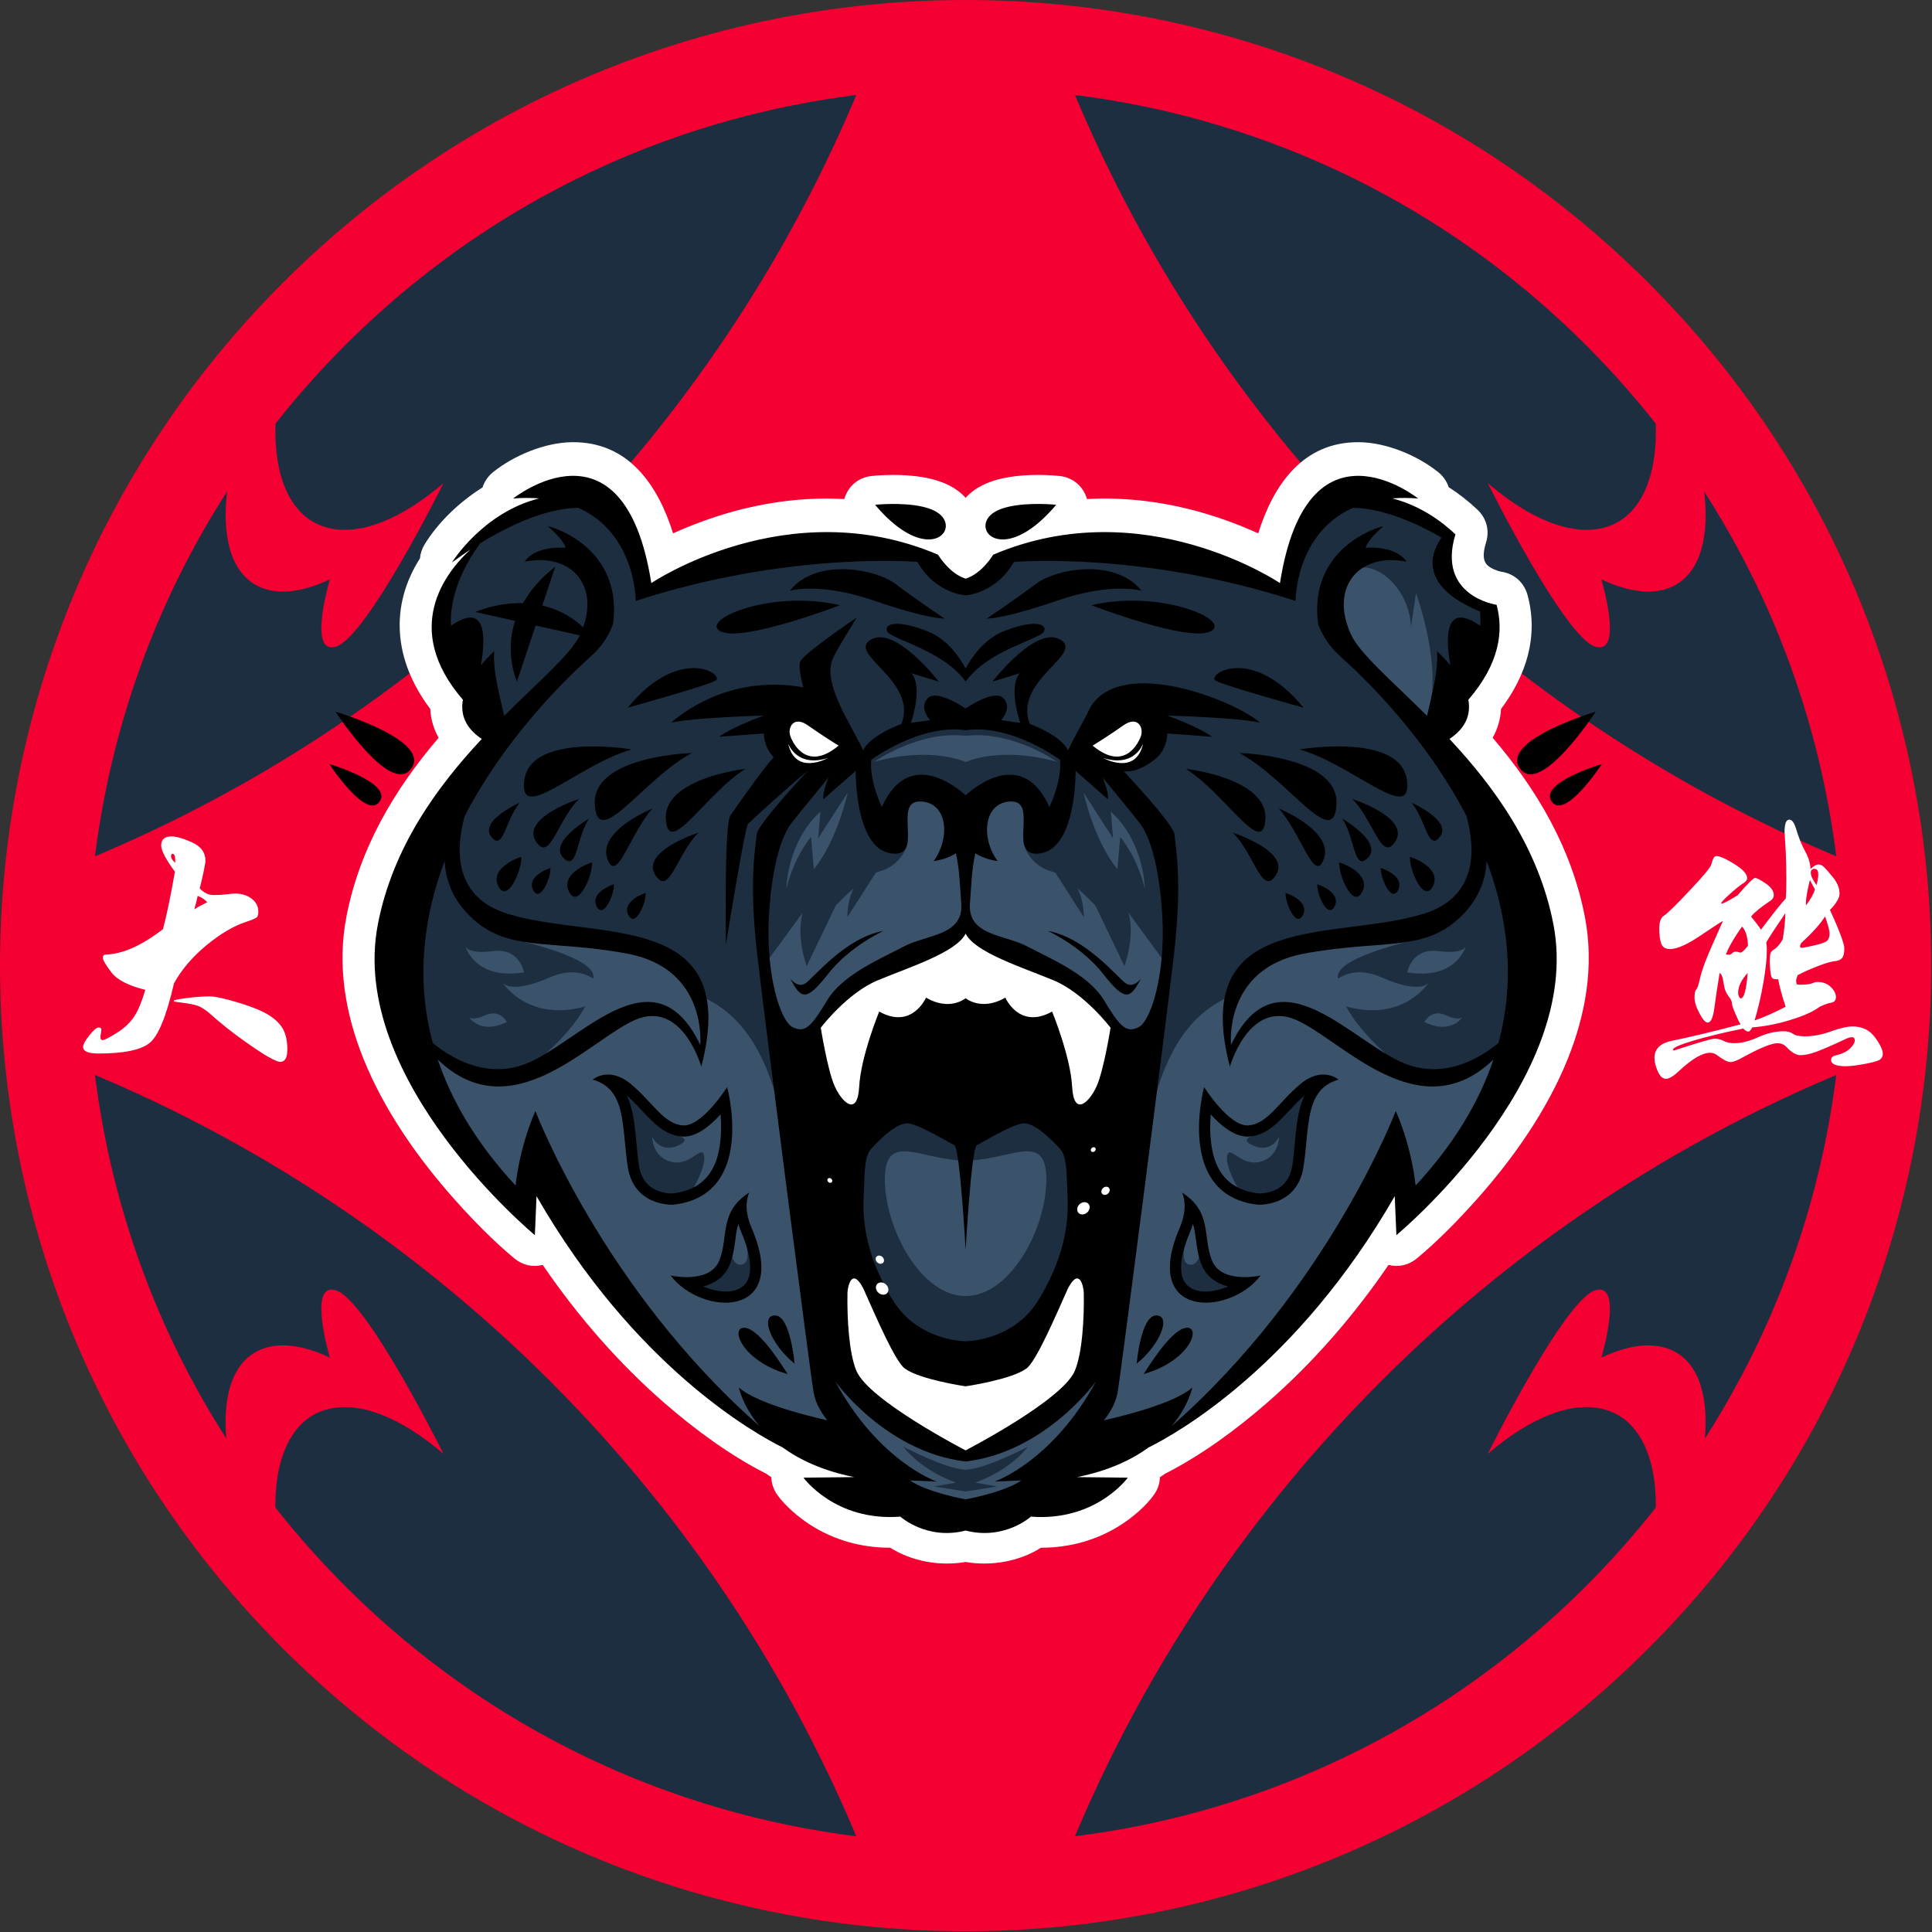 <?xml version="1.0" encoding="UTF-8"?> <svg xmlns="http://www.w3.org/2000/svg" width="679" height="679" viewBox="0 0 679 679" fill="none"><rect x="0" y="0" width="679" height="679" fill="#333333" stroke="none"/><g clip-path="url(#clip0_817_255)"><path d="M568.374 568.378C694.852 441.9 694.852 236.839 568.374 110.361C441.896 -16.117 236.835 -16.117 110.357 110.361C-16.121 236.839 -16.121 441.9 110.357 568.378C236.835 694.855 441.896 694.855 568.374 568.378Z" fill="#1D2E40"></path><path d="M661.68 307.46C528.28 256.94 421.8 150.47 371.28 17.07C360.78 16.04 350.14 15.5 339.37 15.5C328.6 15.5 317.96 16.04 307.46 17.07C256.94 150.47 150.46 256.94 17.06 307.46C16.04 317.96 15.5 328.6 15.5 339.37C15.5 350.14 16.04 360.79 17.06 371.29C150.46 421.81 256.94 528.28 307.46 661.68C317.96 662.71 328.6 663.24 339.37 663.24C350.14 663.24 360.78 662.71 371.28 661.68C421.8 528.28 528.28 421.81 661.68 371.29C662.7 360.79 663.24 350.14 663.24 339.37C663.24 328.6 662.7 317.96 661.68 307.46ZM339.37 474.55C264.71 474.55 204.2 414.03 204.2 339.37C204.2 264.72 264.71 204.2 339.37 204.2C414.03 204.2 474.54 264.72 474.54 339.37C474.54 414.03 414.03 474.55 339.37 474.55Z" fill="#F40032"></path><path d="M568.374 568.378C694.852 441.9 694.852 236.839 568.374 110.361C441.896 -16.117 236.835 -16.117 110.357 110.361C-16.121 236.839 -16.121 441.9 110.357 568.378C236.835 694.855 441.896 694.855 568.374 568.378Z" stroke="#F40032" stroke-width="31" stroke-miterlimit="10"></path><path fill-rule="evenodd" clip-rule="evenodd" d="M339.371 174.96C342.721 171.23 347.401 169.21 352.261 168.13C358.441 166.76 366.041 166.64 372.331 167.28C376.601 167.71 380.031 170.29 381.641 174.26C381.791 174.63 381.921 175.01 382.031 175.39C395.411 174.66 408.911 176.3 422.221 180.09C428.461 181.87 435.521 184.4 442.201 187.45C447.471 170.57 457.851 155.14 477.771 155.41C487.211 155.54 498.011 159.99 505.411 165.89C507.211 167.32 508.471 169.18 509.131 171.21C512.731 173.51 516.111 176.17 519.241 179.12C522.431 182.13 523.561 186.4 522.291 190.59C521.541 193.07 520.621 196.8 522.901 198.78C524.061 199.79 526.111 200.66 527.641 200.93C532.151 201.6 535.651 204.71 536.851 209.12C540.831 223.79 536.291 237.56 527.531 249.17C527.351 252.82 526.331 256.22 524.591 259.28C540.221 277.6 552.341 298.07 557.011 322.27C558.661 330.81 558.761 339.58 557.551 348.19C556.401 356.39 554.101 364.39 551.021 372.07C543.671 390.34 531.711 407.32 518.621 421.95C512.381 428.92 505.171 436.31 497.931 442.29C495.061 444.66 491.471 445.45 488.001 444.55C475.741 462.5 461.371 479.07 444.971 493.3C434.481 502.41 422.061 511.56 409.541 517.89C408.921 518.33 408.301 518.75 407.661 519.16C407.601 521.34 406.891 523.49 405.521 525.39C402.691 529.36 398.041 533.27 394.001 535.87C385.491 541.35 375.831 543.96 365.841 543.95C358.171 548.83 348.261 550.49 339.361 548.95C330.471 550.49 320.561 548.83 312.881 543.95C302.891 543.96 293.231 541.35 284.721 535.87C280.681 533.27 276.031 529.35 273.201 525.39C271.841 523.48 271.121 521.34 271.071 519.16C270.441 518.75 269.811 518.32 269.191 517.89C256.681 511.57 244.251 502.41 233.761 493.3C217.361 479.06 203.001 462.5 190.731 444.55C187.261 445.46 183.671 444.67 180.801 442.29C173.561 436.31 166.351 428.92 160.121 421.95C147.031 407.32 135.071 390.34 127.721 372.07C121.341 356.22 118.461 339.21 121.731 322.28C126.391 298.08 138.521 277.61 154.151 259.29C152.421 256.22 151.401 252.83 151.221 249.17C138.171 231.84 137.041 212.8 147.591 196.25C147.741 194.55 148.291 192.86 149.241 191.31C153.991 183.57 161.331 176.51 169.591 171.3C170.251 169.23 171.521 167.35 173.341 165.89C180.741 159.99 191.541 155.53 200.991 155.41C220.911 155.14 231.281 170.57 236.551 187.45C243.231 184.4 250.291 181.87 256.531 180.09C269.831 176.31 283.341 174.66 296.711 175.39C296.821 175.01 296.951 174.64 297.101 174.26C298.711 170.28 302.151 167.71 306.401 167.28C312.701 166.64 320.301 166.76 326.481 168.13C331.341 169.21 336.021 171.23 339.371 174.96Z" fill="white"></path><path fill-rule="evenodd" clip-rule="evenodd" d="M339.371 485.951C344.651 485.151 355.931 482.961 360.001 479.951C363.471 477.381 372.051 457.091 374.231 452.241C374.241 452.211 374.251 452.191 374.271 452.171C378.021 445.071 381.911 448.111 382.161 454.251C382.311 462.151 381.921 475.041 378.941 482.221C375.091 491.511 349.231 506.061 339.961 510.841C339.591 511.031 339.191 511.031 338.811 510.841C329.541 506.071 303.681 491.511 299.831 482.221C296.851 475.041 296.431 462.181 296.611 454.291C296.741 448.281 300.691 444.961 304.501 452.161C304.511 452.181 304.521 452.211 304.541 452.231C306.711 457.081 315.291 477.371 318.771 479.951C322.801 482.961 334.081 485.151 339.371 485.951ZM309.641 357.261C306.751 364.481 303.611 374.601 303.201 382.011C302.561 393.701 295.621 389.891 292.201 382.261C289.831 376.971 288.141 367.261 287.211 361.401C287.151 361.051 287.241 360.731 287.451 360.451C292.331 354.021 300.421 346.551 307.921 343.421C314.821 340.531 335.151 333.871 338.251 327.581C338.471 327.141 338.881 326.881 339.371 326.881C339.861 326.881 340.281 327.141 340.491 327.581C343.591 333.861 363.921 340.531 370.821 343.421C378.321 346.561 386.401 354.031 391.291 360.451C391.511 360.731 391.591 361.051 391.531 361.401C390.601 367.261 388.921 376.971 386.541 382.261C383.121 389.891 376.171 393.701 375.541 382.011C375.131 374.611 371.991 364.481 369.101 357.261C364.901 359.241 360.391 359.521 356.451 356.521C355.111 355.501 353.711 353.931 352.771 352.341C349.711 353.871 346.321 354.581 342.911 353.801C341.801 353.541 340.441 353.041 339.361 352.371C338.281 353.041 336.911 353.551 335.811 353.801C332.401 354.581 329.011 353.871 325.951 352.341C325.011 353.931 323.621 355.511 322.271 356.521C318.341 359.521 313.841 359.241 309.641 357.261Z" fill="white"></path><path fill-rule="evenodd" clip-rule="evenodd" d="M490.6 195.65C487.54 193.89 483.49 193.57 480.06 193.75C479.7 193.77 479.39 193.65 479.13 193.41C478.87 193.17 478.74 192.86 478.74 192.5C478.74 191.31 479.86 189.66 481.2 188.1C478.43 189.43 475.79 191.14 473.49 193.17C465.84 199.91 463.18 208.97 464.48 218.96C465.5 222.55 468.7 226.79 471.34 229.25C477.43 234.92 483.04 240.3 488.63 246.54C499.39 258.55 509.07 271.91 516.51 286.23C516.55 286.31 516.58 286.39 516.61 286.48C520.83 302.01 518.32 316.75 500.91 322.26C492.98 324.77 484.29 325.81 476.05 326.86C464.2 328.37 446.78 330.07 437.88 338.83C429.56 347.02 430.14 359.7 432.47 370.5C434.12 366.66 436.55 362.76 439.25 360.19C444.07 355.59 449.84 354.61 456.02 357.3C460.14 359.09 464.29 362.02 468 364.56C472.59 367.72 477.16 370.92 482 373.69C496.81 382.16 510.66 384.31 523.99 371.47C524.41 371.07 525.03 371 525.53 371.31C526.02 371.62 526.23 372.21 526.05 372.77C520.38 389.64 510.46 404.52 498.42 417.51C498.08 417.88 497.57 418.01 497.09 417.84C496.61 417.67 496.29 417.26 496.25 416.76C495.66 409.58 493.32 400.83 490.57 393.77C489.46 396.44 488.25 399.09 487.05 401.67C482.78 410.83 477.99 419.79 472.84 428.49C456.68 455.77 436.41 481.23 412.56 502.19C412.07 502.62 411.33 502.6 410.86 502.14C410.39 501.68 410.36 500.94 410.78 500.44C412.83 498 415.3 494.29 416.76 490.78C409.18 495.25 395.18 498.92 388.21 500.38C387.67 500.49 387.14 500.25 386.87 499.77C386.6 499.29 386.66 498.71 387.03 498.3C389.19 495.93 391.08 492.07 391.61 488.95C392.08 486.23 392.4 483.38 392.77 480.64C393.58 474.58 394.38 468.52 395.18 462.45C397.49 444.86 399.77 427.27 402.03 409.67C405.21 384.94 408.49 360.16 411.36 335.39C412.5 325.59 413.16 315.52 412.7 305.65C412.57 302.99 412.36 300.35 412.05 297.7C411.88 296.27 411.63 294.76 411.55 293.33C411.32 290.62 396.94 274.96 394.08 271.9C393.75 271.55 393.65 271.07 393.82 270.62C393.99 270.16 394.37 269.86 394.85 269.8L394.9 269.79C394.97 269.78 395.05 269.78 395.12 269.78L406.18 262.68C406.58 262.85 406.97 263.06 407.37 263.29C408.39 261.62 409.08 259.6 409.01 257.78C408.99 257.41 409.13 257.09 409.39 256.83C409.66 256.57 409.98 256.45 410.35 256.48L420.86 257.26C417.24 255.41 412.95 253.73 409.85 252.65C409.26 252.44 408.92 251.86 409.03 251.24C409.14 250.63 409.67 250.2 410.29 250.21C416.29 250.34 422.36 250.64 428.34 251.04C431.51 251.25 434.96 251.48 438.29 251.9C427.24 243.96 413.31 240.65 399.8 242.29C394.11 243.15 388.77 246.3 385.39 248.71L385.08 250.21C385.03 250.43 384.95 250.6 384.81 250.76C381.69 254.47 378.48 259.66 376.58 264.17C376.38 264.63 375.96 264.92 375.46 264.94C374.96 264.96 374.52 264.69 374.3 264.24C372.38 260.33 365.44 256.96 361.51 255.57C361.15 255.44 360.89 255.19 360.76 254.84C359.55 251.69 359.46 248.51 360.5 245.3C361.22 243.08 362.41 241.04 363.8 239.16C365.82 236.42 368.2 234.11 370.47 231.61C371.25 230.76 373.46 228.37 373.24 227.1C373.14 226.54 372.52 226.09 372.06 225.82C366.73 222.67 357.54 231.37 352.48 237.09L358.05 235.38C358.59 235.22 359.15 235.42 359.46 235.89C359.77 236.36 359.74 236.96 359.37 237.39C356.43 240.88 358.41 249.69 359.79 253.58C359.94 254.01 359.87 254.44 359.58 254.79C359.3 255.14 358.88 255.3 358.44 255.24L351.69 254.31C351.21 254.24 350.84 253.94 350.68 253.49C350.52 253.04 350.62 252.57 350.95 252.22C352.41 250.64 353.57 248.02 351.81 246.22C349.71 244.08 342.01 248.68 340.12 249.99C339.69 250.29 339.13 250.29 338.69 249.99C336.8 248.68 329.11 244.08 327 246.22C325.24 248.01 326.39 250.64 327.86 252.21C328.19 252.56 328.29 253.03 328.13 253.48C327.97 253.93 327.6 254.24 327.12 254.3L320.37 255.23C319.92 255.29 319.51 255.13 319.23 254.78C318.95 254.43 318.87 253.99 319.02 253.57C320.4 249.68 322.38 240.87 319.44 237.38C319.07 236.95 319.04 236.35 319.35 235.88C319.66 235.41 320.22 235.21 320.76 235.37L326.33 237.08C321.27 231.36 312.07 222.66 306.75 225.81C306.3 226.08 305.67 226.52 305.57 227.09C304.86 231.26 323.4 240.82 318.04 254.83C317.91 255.19 317.65 255.44 317.29 255.56C313.35 256.95 306.41 260.32 304.49 264.23C304.27 264.68 303.83 264.94 303.33 264.93C302.83 264.92 302.41 264.63 302.21 264.17C300.31 259.66 297.1 254.46 293.98 250.75C293.84 250.58 293.76 250.41 293.71 250.2C293.05 246.97 290.36 234.3 291.28 231.63C292.06 229.38 294.16 226.06 295.41 223.97C295.92 223.11 296.44 222.26 296.96 221.4C291.25 225.4 283.06 231.37 282.4 233.02C281.9 234.52 283.12 239.48 283.57 241.2C283.68 241.63 283.58 242.04 283.28 242.37C282.98 242.69 282.57 242.83 282.14 242.75C267.66 240.15 252.41 243.33 240.5 251.88C243.83 251.46 247.27 251.24 250.44 251.02C256.42 250.62 262.49 250.33 268.49 250.19C269.11 250.17 269.64 250.61 269.75 251.22C269.86 251.83 269.52 252.42 268.93 252.62C265.82 253.71 261.54 255.38 257.92 257.24L268.42 256.46C268.79 256.43 269.12 256.55 269.38 256.81C269.65 257.07 269.78 257.39 269.76 257.76C269.66 260.34 271.09 263.34 272.84 265.16C273.3 265.64 273.31 266.38 272.87 266.86C268.28 271.96 260.22 281.39 257.91 287.73C255.98 293.05 255.82 308.03 256.03 319.68C258.36 306.64 261.86 288.23 263.36 286.25C264.23 285.1 266.11 283.6 267.22 282.65C269.38 280.81 271.59 279.02 273.8 277.25C276.83 274.81 279.88 272.4 282.95 270.01C283.22 269.8 283.53 269.71 283.87 269.75L283.92 269.76C284.4 269.82 284.78 270.12 284.95 270.58C285.12 271.04 285.02 271.51 284.69 271.86C281.83 274.91 267.45 290.58 267.22 293.29C267.14 294.72 266.89 296.23 266.72 297.66C266.41 300.3 266.19 302.95 266.07 305.61C265.6 315.48 266.27 325.55 267.41 335.35C270.28 360.12 273.57 384.9 276.74 409.63C279 427.22 281.28 444.82 283.59 462.41C284.38 468.47 285.18 474.53 286 480.6C286.37 483.34 286.69 486.19 287.16 488.91C287.7 492.03 289.59 495.89 291.74 498.26C292.11 498.67 292.18 499.24 291.9 499.73C291.63 500.21 291.1 500.45 290.56 500.34C283.59 498.88 269.59 495.21 262.01 490.74C263.47 494.26 265.94 497.97 267.99 500.4C268.41 500.9 268.38 501.64 267.91 502.1C267.44 502.56 266.7 502.58 266.21 502.15C242.36 481.2 222.09 455.74 205.93 428.45C200.78 419.76 195.99 410.79 191.72 401.63C190.51 399.05 189.3 396.39 188.19 393.73C185.44 400.79 183.11 409.53 182.51 416.72C182.47 417.22 182.15 417.63 181.67 417.8C181.19 417.96 180.69 417.84 180.34 417.47C168.3 404.48 158.38 389.59 152.71 372.73C152.53 372.18 152.74 371.59 153.23 371.27C153.72 370.96 154.35 371.02 154.77 371.43C161.16 377.58 168.59 381.18 177.58 380.44C184.37 379.89 190.91 376.99 196.75 373.65C201.6 370.88 206.16 367.68 210.75 364.52C214.45 361.97 218.6 359.05 222.72 357.26C227.69 355.1 232.65 355.18 237.19 358.28C241.04 360.91 244.25 365.75 246.26 370.45C248.58 359.65 249.16 346.98 240.85 338.79C231.96 330.03 214.53 328.33 202.68 326.82C194.44 325.77 185.76 324.73 177.83 322.22C160.42 316.71 157.91 301.97 162.13 286.44C162.16 286.35 162.19 286.27 162.23 286.19C169.67 271.87 179.35 258.52 190.11 246.5C195.7 240.26 201.31 234.88 207.4 229.21C210.04 226.75 213.24 222.5 214.26 218.92C215.56 208.93 212.9 199.87 205.25 193.13C202.95 191.1 200.31 189.39 197.54 188.06C198.89 189.62 200 191.27 200 192.46C200 192.82 199.87 193.12 199.61 193.37C199.35 193.62 199.04 193.73 198.69 193.71C195.24 193.54 191.19 193.85 188.13 195.62C202.59 194.76 211.57 205.82 206.16 220.84C206.01 221.25 205.7 221.53 205.28 221.63C204.86 221.73 204.45 221.63 204.13 221.33C200.19 217.68 195.57 215.19 190.33 214C189.97 213.92 189.7 213.71 189.52 213.39C189.34 213.07 189.31 212.73 189.42 212.38L192.6 202.88C189.57 205.72 186.74 209.37 184.93 212.56C184.7 212.98 184.28 213.21 183.81 213.2C180.1 213.1 175.56 213.64 171.57 214.77L181.34 216.95C181.7 217.03 181.98 217.23 182.16 217.55C182.34 217.87 182.38 218.21 182.26 218.56C180.4 224.2 180.31 229.87 181.71 235.47L187.09 219.38C187.3 218.77 187.92 218.42 188.55 218.55L204.08 222.02C204.47 222.11 204.77 222.34 204.94 222.7C205.11 223.06 205.11 223.44 204.94 223.79C202.81 228.12 198.21 232.78 194.81 236.18C189.33 241.67 183.62 246.93 178.12 252.41C177.79 252.74 177.34 252.86 176.89 252.72C176.44 252.59 176.12 252.25 176.02 251.79C174.64 245.67 172.59 238.38 172.41 231.83C171.56 232.72 170.74 233.66 170.01 234.54C169.64 234.99 169.04 235.12 168.52 234.88C168 234.64 167.71 234.09 167.81 233.53C167.99 232.53 168.14 231.52 168.27 230.51C168.61 227.87 169.38 220.41 166.79 218.63C164.79 217.26 160.85 219.78 159.28 220.87C158.92 221.12 158.48 221.17 158.07 220.99C157.66 220.81 157.39 220.47 157.33 220.03C156.95 217.44 157.42 213.72 157.93 211.2C159.49 203.56 163.22 196.36 167.83 190.13C167.93 189.99 168.04 189.9 168.18 189.81C177.83 183.84 191.65 177.14 203.36 177.2C203.54 177.2 203.7 177.24 203.87 177.31C212.84 181.34 218.91 188.55 222.17 197.72C223.38 201.12 224.42 205.57 224.66 209.44C246.75 202.41 269.94 198.01 293.06 196.43C302.45 195.79 313.16 195.38 322.59 196.2C323.02 196.23 323.36 196.46 323.57 196.83C325.92 201.02 329.32 204.34 333.7 206.32C335.28 207.04 337.63 207.81 339.41 207.93C341.19 207.81 343.53 207.04 345.12 206.32C349.51 204.34 352.9 201.01 355.25 196.83C355.46 196.46 355.81 196.23 356.23 196.2C365.66 195.38 376.37 195.79 385.76 196.43C408.88 198.01 432.07 202.41 454.16 209.44C454.4 205.57 455.44 201.12 456.65 197.72C459.91 188.55 465.98 181.34 474.95 177.31C475.12 177.24 475.27 177.2 475.46 177.2C486.03 177.15 498.39 182.67 507.31 187.82C507.63 188 507.83 188.28 507.91 188.64C507.99 189 507.91 189.34 507.7 189.63C499.27 201.28 510.3 209.43 520.65 213.7C521.09 213.88 521.37 214.26 521.42 214.73C521.59 216.31 521.72 218.44 521.49 220.03C521.42 220.47 521.16 220.82 520.75 220.99C520.34 221.17 519.9 221.13 519.54 220.87C517.97 219.79 514.03 217.26 512.03 218.63C509.01 220.7 510.44 230.27 511.01 233.54C511.11 234.11 510.82 234.65 510.3 234.89C509.78 235.13 509.18 234.99 508.81 234.55C508.08 233.66 507.26 232.72 506.41 231.84C506.24 238.39 504.19 245.68 502.8 251.8C502.7 252.26 502.38 252.6 501.93 252.73C501.48 252.86 501.03 252.75 500.7 252.42C495.13 246.88 489.34 241.54 483.8 235.98C480.43 232.59 475.74 227.83 473.73 223.47C466.47 207.93 474.66 194.64 490.6 195.65Z" fill="#1D2E40"></path><path fill-rule="evenodd" clip-rule="evenodd" d="M515.481 311.24C513.851 314.19 511.501 316.78 508.281 318.87C510.981 316.17 513.411 313.56 515.481 311.24ZM431.741 350.37C430.331 356.83 431.091 364.01 432.491 370.5C434.141 366.66 436.571 362.76 439.271 360.19C444.091 355.59 449.861 354.61 456.041 357.3C460.161 359.09 464.311 362.02 468.021 364.56C472.611 367.72 477.181 370.92 482.021 373.69C496.831 382.16 510.681 384.31 524.011 371.47C524.431 371.07 525.051 371 525.551 371.31C526.041 371.62 526.251 372.21 526.071 372.77C520.401 389.64 510.481 404.52 498.441 417.51C498.101 417.88 497.591 418.01 497.111 417.84C496.631 417.67 496.311 417.26 496.271 416.76C495.681 409.58 493.341 400.83 490.591 393.77C489.481 396.44 488.271 399.09 487.071 401.67C482.801 410.83 478.011 419.79 472.861 428.49C456.701 455.77 436.431 481.23 412.581 502.19C412.091 502.62 411.351 502.6 410.881 502.14C410.411 501.68 410.381 500.94 410.801 500.44C412.851 498 415.321 494.29 416.781 490.78C409.201 495.25 395.201 498.92 388.231 500.38C387.691 500.49 387.161 500.25 386.891 499.77C386.621 499.29 386.681 498.71 387.051 498.3C389.211 495.93 391.101 492.07 391.631 488.95C392.101 486.23 392.421 483.38 392.791 480.64C393.601 474.58 394.401 468.52 395.201 462.45C397.511 444.86 399.791 427.27 402.051 409.67C402.881 403.22 403.721 396.77 404.551 390.32C404.971 388.89 405.361 387.49 405.741 386.16C411.631 365.04 421.011 355.28 431.741 350.37ZM274.221 390.34C275.051 396.79 275.891 403.25 276.721 409.69C278.981 427.28 281.261 444.88 283.571 462.47C284.361 468.53 285.161 474.59 285.981 480.66C286.351 483.4 286.671 486.25 287.141 488.97C287.681 492.09 289.571 495.95 291.721 498.32C292.091 498.73 292.161 499.3 291.881 499.79C291.611 500.27 291.081 500.51 290.541 500.4C283.571 498.94 269.571 495.27 261.991 490.8C263.451 494.32 265.921 498.03 267.971 500.46C268.391 500.96 268.361 501.7 267.891 502.16C267.421 502.62 266.681 502.64 266.191 502.21C242.341 481.26 222.071 455.8 205.911 428.51C200.761 419.82 195.971 410.85 191.701 401.69C190.491 399.11 189.281 396.45 188.171 393.79C185.421 400.85 183.091 409.59 182.491 416.78C182.451 417.28 182.131 417.69 181.651 417.86C181.171 418.02 180.671 417.9 180.321 417.53C168.281 404.54 158.361 389.65 152.691 372.79C152.511 372.24 152.721 371.65 153.211 371.33C153.701 371.02 154.331 371.08 154.751 371.49C161.141 377.64 168.571 381.24 177.561 380.5C184.351 379.95 190.891 377.05 196.731 373.71C201.581 370.94 206.141 367.74 210.731 364.58C214.431 362.03 218.581 359.11 222.701 357.32C227.671 355.16 232.631 355.24 237.171 358.34C241.021 360.97 244.231 365.81 246.241 370.51C247.631 364.02 248.401 356.86 246.981 350.39C257.721 355.3 267.091 365.07 273.011 386.2C273.401 387.51 273.801 388.9 274.221 390.34ZM170.471 318.87C167.251 316.78 164.891 314.19 163.261 311.24C165.331 313.56 167.761 316.17 170.471 318.87Z" fill="#3B526B"></path><path fill-rule="evenodd" clip-rule="evenodd" d="M498.851 250.681C493.841 245.771 488.701 240.991 483.751 236.021C480.381 232.631 475.691 227.871 473.681 223.511C469.101 213.591 470.751 204.611 476.661 199.641C485.121 197.701 495.381 207.761 495.891 220.351L497.651 208.411C497.651 208.411 507.571 235.431 501.541 251.561C501.531 251.571 500.521 251.341 498.851 250.681Z" fill="#3B526B"></path><path fill-rule="evenodd" clip-rule="evenodd" d="M339.371 255.37C350.421 253.83 364.431 259.46 373.271 266C373.561 266.22 373.731 266.51 373.771 266.88C374.331 272.24 372.271 279.4 369.931 284.2C369.711 284.64 369.281 284.91 368.781 284.9C368.281 284.89 367.861 284.61 367.661 284.16C364.371 276.77 359.121 271.64 350.671 274.17C347.121 275.24 342.921 277.83 340.241 280.44C339.751 280.91 338.981 280.91 338.501 280.44C335.821 277.83 331.621 275.24 328.071 274.17C319.621 271.64 314.361 276.77 311.081 284.16C310.881 284.61 310.451 284.89 309.961 284.9C309.461 284.91 309.031 284.64 308.811 284.2C306.471 279.4 304.411 272.25 304.971 266.88C305.011 266.52 305.181 266.22 305.471 266C314.311 259.46 328.311 253.83 339.371 255.37Z" fill="#1D2E40"></path><path fill-rule="evenodd" clip-rule="evenodd" d="M330.701 300.841C332.361 300.381 334.021 299.681 335.271 298.831C335.621 298.591 336.041 298.551 336.431 298.711C336.831 298.871 337.101 299.191 337.191 299.601C338.481 305.481 338.641 311.431 339.091 317.401C340.041 329.891 326.131 329.551 318.171 333.771C309.591 338.321 297.071 343.501 291.841 352.101C289.891 355.301 286.151 362.281 282.061 362.931C280.671 363.151 279.341 362.771 278.101 362.171C274.331 360.371 271.981 352.211 271.091 348.521C269.031 339.981 268.471 330.581 268.981 321.831C269.501 312.831 271.301 296.191 277.061 288.661C281.251 283.181 285.841 277.751 290.251 272.431C290.651 271.951 291.331 271.831 291.861 272.161C292.401 272.481 292.611 273.141 292.361 273.721C291.961 274.651 291.331 276.301 290.931 277.851L299.881 269.981C300.261 269.641 300.771 269.571 301.231 269.781C301.691 269.991 301.971 270.431 301.961 270.941C301.841 278.381 303.621 297.031 313.051 298.651C314.231 298.851 315.931 298.991 316.831 298.001C319.971 294.571 313.871 280.431 323.211 280.431C325.761 280.431 328.151 281.221 329.971 283.041C334.511 287.551 333.551 295.341 330.701 300.841ZM348.041 300.841C346.381 300.381 344.721 299.681 343.471 298.831C343.121 298.591 342.701 298.551 342.301 298.711C341.901 298.871 341.631 299.191 341.541 299.601C340.251 305.481 340.091 311.431 339.641 317.401C338.691 329.891 352.601 329.551 360.561 333.771C369.151 338.321 381.661 343.501 386.891 352.101C388.841 355.301 392.581 362.281 396.671 362.931C398.061 363.151 399.391 362.771 400.631 362.171C404.401 360.371 406.751 352.211 407.641 348.521C409.701 339.981 410.261 330.581 409.751 321.831C409.231 312.831 407.431 296.191 401.671 288.661C397.481 283.181 392.891 277.751 388.481 272.431C388.081 271.951 387.401 271.831 386.861 272.161C386.321 272.481 386.111 273.141 386.361 273.721C386.751 274.651 387.381 276.301 387.781 277.851L378.831 269.981C378.451 269.641 377.941 269.571 377.481 269.781C377.021 269.991 376.751 270.431 376.751 270.941C376.871 278.381 375.091 297.031 365.661 298.651C360.101 299.611 360.761 295.071 360.941 290.911C361.061 288.171 361.411 284.061 359.381 281.911C358.351 280.821 356.961 280.431 355.501 280.431C352.951 280.431 350.561 281.221 348.731 283.041C344.231 287.551 345.191 295.341 348.041 300.841Z" fill="#3B526B"></path><path fill-rule="evenodd" clip-rule="evenodd" d="M268.861 331.171C268.761 328.021 268.811 324.891 268.981 321.841C269.501 312.841 271.301 296.201 277.061 288.671C281.251 283.191 285.841 277.761 290.251 272.441C290.651 271.961 291.331 271.841 291.861 272.171C292.401 272.491 292.611 273.151 292.361 273.731C291.961 274.661 291.331 276.311 290.931 277.861L299.881 269.991C300.261 269.651 300.771 269.581 301.231 269.791C301.691 270.001 301.971 270.441 301.961 270.951C301.841 278.391 303.621 297.041 313.051 298.661C314.231 298.861 315.931 299.001 316.831 298.011C318.281 296.421 317.761 292.551 317.701 288.841C318.501 292.121 319.021 294.581 319.011 295.421C318.961 299.021 315.211 304.611 309.341 306.171C308.851 306.301 308.321 306.501 307.781 306.751L297.791 322.341C297.851 318.011 298.751 314.721 300.011 312.221C297.021 314.821 294.501 317.421 293.731 318.241L283.521 339.531C281.001 332.141 280.841 325.981 282.021 320.881L270.431 336.701L268.861 331.171ZM380.911 322.331L369.511 304.531C369.511 304.541 380.681 306.641 380.911 322.331ZM395.181 339.531C405.581 308.981 375.951 299.441 375.951 299.441L395.181 339.531Z" fill="#1D2E40"></path><path fill-rule="evenodd" clip-rule="evenodd" d="M409.87 331.17L408.27 336.7L387.76 308.72L385.22 318.51C385.22 318.51 375.24 307.75 369.37 306.18C363.5 304.61 359.75 299.03 359.7 295.43C359.69 294.59 360.22 292.08 361.03 288.75C361.01 289.53 360.97 290.27 360.94 290.93C360.76 295.08 360.09 299.62 365.66 298.67C375.09 297.05 376.88 278.4 376.75 270.96C376.74 270.45 377.02 270.02 377.48 269.8C377.94 269.59 378.45 269.66 378.83 270L387.78 277.87C387.38 276.32 386.75 274.66 386.36 273.74C386.11 273.16 386.32 272.5 386.86 272.18C387.39 271.85 388.08 271.97 388.48 272.45C392.89 277.78 397.48 283.2 401.67 288.68C407.43 296.21 409.23 312.85 409.75 321.85C409.93 324.89 409.98 328.02 409.87 331.17Z" fill="#1D2E40"></path><path fill-rule="evenodd" clip-rule="evenodd" d="M339.371 421.089C339.381 420.959 339.391 420.829 339.401 420.699C339.741 416.569 340.111 412.409 340.661 408.309C340.851 406.869 341.291 402.099 342.761 401.359C347.351 399.059 354.011 394.509 358.951 393.609C363.871 392.719 370.331 399.489 373.401 402.799C375.121 404.659 375.641 407.389 375.901 409.829C376.311 413.549 376.311 417.469 376.471 421.219C377.021 434.369 372.761 446.629 365.911 457.739C362.021 464.049 356.221 468.399 349.251 470.769C346.361 471.749 342.461 472.619 339.361 472.619C336.261 472.619 332.361 471.749 329.471 470.769C322.501 468.399 316.691 464.049 312.811 457.739C305.961 446.629 301.701 434.379 302.251 421.219C302.411 417.469 302.411 413.549 302.821 409.829C303.091 407.399 303.601 404.659 305.321 402.799C308.391 399.499 314.851 392.719 319.771 393.609C324.711 394.509 331.371 399.059 335.961 401.359C337.431 402.099 337.871 406.859 338.071 408.309C338.621 412.419 338.991 416.579 339.331 420.699C339.351 420.829 339.361 420.969 339.371 421.089Z" fill="#1D2E40"></path><path fill-rule="evenodd" clip-rule="evenodd" d="M339.37 421.09C339.38 420.96 339.39 420.83 339.4 420.7C339.74 416.57 340.11 412.41 340.66 408.31L340.72 407.84C355.76 407.28 367.74 397.74 367.74 414.53C367.74 431.82 355.04 455.51 339.37 455.51C323.7 455.51 310.99 431.83 310.99 414.53C310.99 397.74 322.97 407.28 338.01 407.84L338.07 408.31C338.62 412.42 338.99 416.58 339.33 420.7C339.35 420.83 339.36 420.97 339.37 421.09Z" fill="#3B526B"></path><path fill-rule="evenodd" clip-rule="evenodd" d="M339.371 512.38C351.561 510.9 362.641 505.2 371.991 497.41C376.141 493.95 381.021 489.19 384.191 484.74C384.571 484.2 385.311 484.05 385.871 484.4C386.431 484.75 386.621 485.48 386.311 486.06C380.391 496.99 372.461 507.09 362.501 514.62C360.581 516.07 358.151 517.75 355.661 519.18L358.941 519.04C359.501 519.02 360.001 519.36 360.181 519.9C360.361 520.44 360.171 521.01 359.701 521.33C354.761 524.73 345.521 527.13 339.601 528.18C339.451 528.21 339.311 528.21 339.161 528.18C333.241 527.12 324.011 524.73 319.061 521.33C318.591 521.01 318.401 520.44 318.581 519.9C318.761 519.36 319.251 519.02 319.821 519.04L323.091 519.18C320.601 517.74 318.161 516.06 316.251 514.62C306.301 507.09 298.361 496.99 292.441 486.06C292.121 485.48 292.321 484.75 292.881 484.4C293.451 484.05 294.181 484.19 294.561 484.74C297.731 489.19 302.601 493.95 306.761 497.41C316.101 505.2 327.181 510.9 339.371 512.38Z" fill="#3B526B"></path><path fill-rule="evenodd" clip-rule="evenodd" d="M442.21 420.69C435.08 419.85 429.53 416.68 426.51 409.97C424.08 404.57 423.75 397.43 424.25 391.56C424.3 391.05 424.62 390.64 425.1 390.48C425.58 390.32 426.09 390.45 426.43 390.83C429.33 394.05 434.2 398.52 438.88 398.2C439.94 398.13 440.98 397.91 441.99 397.57C445.35 396.41 448.03 393.85 450.44 391.33C452.8 388.86 455.07 386.31 457.62 384.02C458.07 383.62 458.72 383.59 459.2 383.94C459.68 384.3 459.85 384.93 459.59 385.47C456.32 392.51 456.61 401.96 455.45 409.6C454.76 414.14 452.61 417.74 448.25 419.55C446.56 420.25 444.13 420.77 442.29 420.68C442.27 420.7 442.24 420.69 442.21 420.69ZM236.44 420.7C234.6 420.79 232.17 420.27 230.48 419.57C226.12 417.76 223.97 414.16 223.28 409.62C222.12 401.98 222.41 392.53 219.14 385.49C218.89 384.95 219.05 384.31 219.53 383.96C220.01 383.6 220.66 383.63 221.11 384.04C223.66 386.32 225.92 388.88 228.28 391.35C230.69 393.87 233.37 396.43 236.73 397.59C237.73 397.94 238.77 398.15 239.84 398.22C244.52 398.54 249.4 394.06 252.3 390.85C252.64 390.47 253.15 390.34 253.63 390.5C254.11 390.66 254.43 391.07 254.48 391.58C254.98 397.45 254.65 404.59 252.23 409.99C249.21 416.7 243.66 419.87 236.53 420.71C236.5 420.69 236.47 420.7 236.44 420.7Z" fill="#1D2E40"></path><path fill-rule="evenodd" clip-rule="evenodd" d="M242.78 419.161C242.8 419.141 248.24 410.301 247.46 406.201C246.68 402.091 242.76 409.921 236.01 408.351C229.26 406.791 229.16 399.441 229.16 399.441C229.16 399.441 231.8 405.411 238.16 402.671C244.52 399.931 236.33 398.751 236.33 398.751L237.12 397.691C238.01 397.971 238.92 398.141 239.85 398.201C244.53 398.521 249.41 394.041 252.31 390.831C252.65 390.451 253.16 390.321 253.64 390.481C254.12 390.641 254.44 391.051 254.49 391.561C254.99 397.431 254.66 404.571 252.24 409.971C250.16 414.561 246.91 417.501 242.78 419.161Z" fill="#3B526B"></path><path fill-rule="evenodd" clip-rule="evenodd" d="M435.96 419.161C431.83 417.501 428.58 414.561 426.52 409.971C424.09 404.571 423.76 397.431 424.26 391.561C424.31 391.051 424.63 390.641 425.11 390.481C425.59 390.321 426.1 390.451 426.44 390.831C429.34 394.051 434.21 398.521 438.89 398.201C439.82 398.141 440.73 397.971 441.62 397.691L442.41 398.751C442.41 398.751 434.22 399.931 440.58 402.671C446.94 405.411 449.58 399.441 449.58 399.441C449.58 399.441 449.48 406.781 442.73 408.351C435.98 409.921 432.06 402.091 431.28 406.201C430.5 410.301 435.93 419.121 435.96 419.161Z" fill="#3B526B"></path><path fill-rule="evenodd" clip-rule="evenodd" d="M432.12 453.291C427.66 455.161 421.25 456.331 417.09 453.211C411.16 448.751 414.71 438.041 417.1 432.501C417.48 431.611 417.8 430.701 418.08 429.781C418.24 429.241 418.72 428.881 419.28 428.881C419.84 428.881 420.32 429.231 420.48 429.771C421.92 434.521 421.52 439.311 423.49 444.101C425.02 447.821 428.16 449.941 431.95 450.921C432.48 451.061 432.85 451.501 432.89 452.041C432.92 452.601 432.62 453.081 432.12 453.291ZM246.79 450.931C250.58 449.951 253.72 447.831 255.25 444.111C257.22 439.321 256.82 434.531 258.26 429.781C258.42 429.241 258.9 428.891 259.46 428.891C260.02 428.891 260.5 429.251 260.66 429.791C260.93 430.711 261.25 431.631 261.64 432.511C264.02 438.051 267.57 448.771 261.64 453.221C257.49 456.341 251.07 455.171 246.62 453.301C246.11 453.091 245.82 452.601 245.86 452.051C245.9 451.501 246.27 451.061 246.79 450.931Z" fill="#1D2E40"></path><path fill-rule="evenodd" clip-rule="evenodd" d="M263.231 436.671L262.601 438.891C262.601 438.891 263.741 444.951 259.881 444.461C257.791 444.201 256.981 441.421 256.671 438.921C257.191 435.861 257.361 432.811 258.271 429.771C258.431 429.231 258.911 428.881 259.471 428.881C260.031 428.881 260.511 429.241 260.671 429.781C260.941 430.701 261.261 431.621 261.651 432.501C262.151 433.691 262.721 435.111 263.231 436.671Z" fill="#3B526B"></path><path fill-rule="evenodd" clip-rule="evenodd" d="M415.511 436.671C416.021 435.121 416.591 433.701 417.101 432.511C417.481 431.621 417.801 430.711 418.081 429.791C418.241 429.251 418.721 428.891 419.281 428.891C419.841 428.891 420.321 429.241 420.481 429.781C421.401 432.821 421.571 435.871 422.081 438.921C421.771 441.421 420.951 444.201 418.871 444.461C415.001 444.951 416.151 438.891 416.151 438.891L415.511 436.671Z" fill="#3B526B"></path><path fill-rule="evenodd" clip-rule="evenodd" d="M383.4 260.94C384.62 260.28 385.93 259.37 387.1 258.62C389.47 257.09 391.83 255.51 394.14 253.88C396.11 252.49 398.85 251.53 400.9 253.34C402.53 254.78 402.84 257.33 402.09 259.29C401.08 261.95 399.19 264.66 396.68 266.07C391.97 268.72 386.92 266.12 383.19 263.01C382.86 262.74 382.7 262.35 382.75 261.92C382.8 261.49 383.03 261.14 383.4 260.94ZM295.54 263C291.81 266.11 286.77 268.71 282.05 266.06C279.54 264.65 277.65 261.94 276.64 259.28C275.89 257.32 276.2 254.76 277.83 253.33C279.88 251.52 282.62 252.48 284.59 253.87C286.9 255.5 289.25 257.07 291.63 258.61C292.8 259.36 294.11 260.27 295.33 260.93C295.71 261.13 295.94 261.48 295.98 261.91C296.03 262.34 295.87 262.73 295.54 263Z" fill="white"></path><path fill-rule="evenodd" clip-rule="evenodd" d="M523.65 302.15C531.54 323.14 533.72 345.06 527.85 366.88C527.78 367.14 527.65 367.35 527.44 367.52C518.27 375.14 506.43 379.49 494.66 375.48C474.74 368.7 449.75 334.32 433.77 367.79C433.52 368.3 432.99 368.58 432.43 368.48C431.87 368.38 431.45 367.94 431.4 367.37C430.93 362.8 432.01 356.86 433.65 352.65C437.87 341.84 446.88 335.99 458.05 333.91C466.94 332.25 475.56 331.57 484.54 330.85C490.7 330.35 497.39 329.79 503.16 327.45C507.39 325.73 510.83 323.17 513.91 319.82C518.38 314.95 520.9 309.12 521.22 302.52C521.25 301.92 521.69 301.44 522.28 301.34C522.88 301.26 523.44 301.59 523.65 302.15ZM157.51 302.53C157.84 309.13 160.35 314.96 164.83 319.83C167.91 323.18 171.35 325.74 175.58 327.46C181.35 329.81 188.04 330.37 194.2 330.86C203.18 331.58 211.8 332.27 220.69 333.92C231.86 336 240.88 341.85 245.09 352.66C246.73 356.87 247.81 362.81 247.34 367.38C247.28 367.95 246.87 368.39 246.31 368.49C245.75 368.59 245.21 368.31 244.97 367.8C228.99 334.32 204 368.71 184.08 375.49C172.31 379.49 160.47 375.15 151.3 367.53C151.09 367.36 150.96 367.15 150.89 366.89C145.02 345.07 147.2 323.14 155.09 302.16C155.3 301.6 155.86 301.27 156.45 301.36C157.05 301.44 157.48 301.93 157.51 302.53Z" fill="#1D2E40"></path><path fill-rule="evenodd" clip-rule="evenodd" d="M488.331 372.59C469.671 362.31 448.101 337.78 433.771 367.79C433.521 368.3 432.991 368.58 432.431 368.48C431.871 368.38 431.451 367.94 431.401 367.37C430.931 362.8 432.011 356.86 433.651 352.65C437.871 341.84 446.881 335.99 458.051 333.91C466.941 332.25 475.561 331.57 484.541 330.85C488.891 330.5 493.501 330.12 497.861 329.1L501.471 329.4C501.471 329.4 471.001 335.45 470.221 342.88C469.441 350.32 476.161 360.56 486.901 370.26C487.911 371.19 488.351 371.96 488.331 372.59Z" fill="#3B526B"></path><path fill-rule="evenodd" clip-rule="evenodd" d="M180.881 329.109L177.271 329.409C177.271 329.409 207.741 335.459 208.531 342.889C209.311 350.329 202.581 360.569 191.851 370.269C190.841 371.189 190.391 371.949 190.411 372.579C209.081 362.299 230.641 337.769 244.971 367.779C245.221 368.289 245.751 368.569 246.311 368.469C246.87 368.369 247.281 367.929 247.34 367.359C247.811 362.789 246.73 356.849 245.09 352.639C240.87 341.829 231.861 335.979 220.691 333.899C211.801 332.239 203.181 331.559 194.201 330.839C189.861 330.509 185.251 330.129 180.881 329.109Z" fill="#3B526B"></path><path fill-rule="evenodd" clip-rule="evenodd" d="M220.621 248.711C220.621 248.711 247.431 241.271 251.341 239.311C255.261 237.361 239.121 226.111 220.621 248.711ZM389.361 280.901L378.011 270.921C378.011 270.921 378.401 297.731 365.871 299.881C353.351 302.031 365.281 281.681 355.501 281.681C345.711 281.681 344.54 294.401 350.611 302.621C350.611 302.621 346.141 302.151 342.771 299.871C341.481 305.731 341.351 311.481 340.891 317.501C340.021 328.911 353.021 328.361 361.141 332.671C369.261 336.971 382.471 342.451 387.951 351.461C393.431 360.461 395.581 363.201 400.081 361.051C404.581 358.901 409.671 342.071 408.491 321.911C407.32 301.751 403.211 292.751 400.661 289.421C398.121 286.091 387.501 273.231 387.501 273.231C387.501 273.231 389.76 278.421 389.361 280.901ZM297.841 454.321C297.921 452.131 299.381 445.191 303.371 452.751C307.881 462.811 314.531 478.391 317.991 480.961C323.281 484.871 339.371 487.221 339.371 487.221C339.371 487.221 355.461 484.871 360.741 480.961C364.201 478.401 370.861 462.811 375.361 452.751C379.331 445.231 380.801 452.031 380.891 454.271C381.061 463.061 380.421 475.341 377.761 481.741C373.461 492.111 339.361 509.731 339.361 509.731C339.361 509.731 305.261 492.121 300.961 481.741C298.321 475.351 297.671 463.101 297.841 454.321ZM400.971 343.911C397.251 351.151 395.391 352.131 387.761 342.351C380.131 332.561 368.291 327.181 368.291 327.181C381.891 329.631 393.051 344.011 395.781 345.671C398.531 347.341 400.971 343.911 400.971 343.911ZM277.761 343.911C277.761 343.911 280.211 347.341 282.951 345.671C285.691 344.011 296.841 329.621 310.451 327.181C310.451 327.181 298.611 332.561 290.981 342.351C283.341 352.131 281.481 351.151 277.761 343.911ZM235.691 448.271C235.691 448.271 249.34 451.401 252.76 443.091C256.18 434.771 252.561 425.971 263.331 419.121C263.331 419.121 260.781 423.721 264.111 431.451C278.01 463.711 246.401 462.561 235.691 448.271ZM443.051 448.271C443.051 448.271 429.401 451.401 425.981 443.091C422.561 434.771 426.181 425.971 415.411 419.121C415.411 419.121 417.951 423.721 414.631 431.451C400.731 463.711 432.341 462.561 443.051 448.271ZM431.631 452.141C427.301 453.961 421.441 454.931 417.841 452.221C412.511 448.211 416.211 437.711 418.241 433.001C418.621 432.121 418.971 431.151 419.271 430.141C420.591 434.491 420.201 439.421 422.321 444.591C424.051 448.771 427.581 451.091 431.631 452.141ZM208.291 379.421C220.281 382.851 218.451 395.751 220.621 410.021C222.791 424.291 236.721 423.381 236.721 423.381C265.951 420.071 255.561 382.051 255.561 382.051C255.561 382.051 246.771 395.981 240.031 395.521C233.291 395.061 229.531 387.531 221.761 381.021C214.001 374.511 208.291 379.421 208.291 379.421ZM470.451 379.421C458.461 382.851 460.291 395.751 458.121 410.021C455.951 424.291 442.021 423.381 442.021 423.381C412.79 420.071 423.181 382.051 423.181 382.051C423.181 382.051 431.971 395.981 438.711 395.521C445.451 395.061 449.211 387.531 456.981 381.021C464.741 374.511 470.451 379.421 470.451 379.421ZM458.461 384.951C455.131 392.121 455.391 401.731 454.221 409.421C453.591 413.541 451.711 416.771 447.781 418.401C446.301 419.021 444.021 419.521 442.361 419.431C435.66 418.651 430.491 415.731 427.661 409.441C425.481 404.601 424.981 397.861 425.511 391.651C429.391 395.961 434.261 399.751 438.981 399.441C440.151 399.361 441.301 399.131 442.411 398.741C445.991 397.501 448.79 394.861 451.361 392.181C453.711 389.731 455.921 387.221 458.461 384.951ZM220.281 384.951C223.601 392.121 223.351 401.731 224.521 409.421C225.151 413.541 227.031 416.771 230.961 418.401C232.441 419.021 234.721 419.521 236.381 419.431C243.081 418.651 248.251 415.731 251.081 409.441C253.26 404.601 253.76 397.861 253.23 391.651C249.35 395.961 244.48 399.751 239.761 399.441C238.581 399.361 237.441 399.131 236.331 398.741C232.751 397.501 229.951 394.861 227.381 392.181C225.031 389.731 222.811 387.221 220.281 384.951ZM247.111 452.141C251.441 453.961 257.291 454.931 260.901 452.221C266.231 448.211 262.531 437.711 260.501 433.001C260.121 432.121 259.771 431.151 259.471 430.141C258.151 434.491 258.541 439.421 256.421 444.591C254.691 448.771 251.161 451.091 247.111 452.141ZM506.641 188.951C503.431 193.391 497.501 205.581 520.131 214.911C520.471 218.071 520.201 219.901 520.201 219.901C507.711 211.291 508.001 223.951 509.731 233.821C507.261 230.831 505.041 228.901 505.041 228.901C505.591 235.781 503.101 244.651 501.531 251.581C488.971 239.081 477.941 229.781 474.811 222.991C467.281 206.691 477.261 194.071 494.281 197.391C494.281 197.391 491.54 191.911 479.991 192.501C479.991 192.501 479.991 190.351 486.151 184.961C484.391 185.161 459.731 192.591 463.261 219.211C463.261 219.211 464.821 224.881 470.501 230.171C473.211 232.691 498.701 254.661 515.41 286.811C518.701 298.911 519.091 315.201 500.541 321.071C469.621 330.861 417.76 319.111 432.241 374.891C432.241 374.891 438.901 351.211 455.531 358.451C471.651 365.471 498.801 397.481 524.861 372.381C519.98 386.881 511.311 401.771 497.501 416.671C497.501 416.671 496.431 403.951 490.551 390.451C490.551 390.451 466.901 452.791 411.721 501.261C417.801 494.041 419.041 487.621 419.041 487.621C412.001 494.081 387.931 499.161 387.931 499.161C387.931 499.161 391.841 494.851 392.821 489.181C393.801 483.511 409.451 362.571 412.581 335.561C415.711 308.551 412.971 296.811 412.771 293.291C412.581 289.771 394.961 271.081 394.961 271.081L395.011 271.071L395.031 271.081C400.851 271.701 406.801 266.091 406.801 266.091C410.461 262.281 410.231 257.771 410.231 257.771L425.981 258.941C421.091 255.321 410.231 251.501 410.231 251.501C410.231 251.501 434.011 252.091 442.811 253.951C433.991 246.271 394.441 230.371 383.221 248.521C380.521 254.261 377.041 259.821 375.401 263.731C372.661 258.151 361.901 254.441 361.901 254.441C356.031 239.081 381.271 229.881 372.661 224.791C364.051 219.701 348.791 239.561 348.791 239.561L358.381 236.621C354.171 241.611 358.581 254.041 358.581 254.041L351.821 253.111C351.821 253.111 355.931 248.711 352.651 245.381C349.371 242.051 339.361 249.001 339.361 249.001C339.361 249.001 329.341 242.051 326.071 245.381C322.791 248.711 326.901 253.111 326.901 253.111L320.141 254.041C320.141 254.041 324.541 241.611 320.341 236.621L329.931 239.561C329.931 239.561 314.671 219.701 306.061 224.791C297.451 229.881 322.691 239.071 316.821 254.441C316.821 254.441 306.061 258.161 303.321 263.731C300.001 255.861 289.261 241.281 292.431 232.091C293.411 229.251 301.141 217.021 301.141 217.021C301.141 217.021 282.161 229.741 281.181 232.681C280.641 234.301 281.471 238.311 282.321 241.571C258.521 237.291 241.901 248.731 235.901 253.951C244.711 252.091 268.481 251.501 268.481 251.501C268.481 251.501 257.621 255.321 252.721 258.941L268.471 257.771C268.471 257.771 268.241 262.281 271.901 266.091C267.891 270.551 258.821 283.481 256.651 286.691C254.481 289.891 255.131 331.991 255.131 331.991C255.131 331.991 261.741 290.851 262.861 289.621C263.991 288.391 278.971 274.751 283.691 271.071L283.741 271.081C283.741 271.081 266.131 289.771 265.931 293.291C265.741 296.811 262.991 308.551 266.131 335.561C269.261 362.571 284.921 483.501 285.901 489.181C286.881 494.851 290.791 499.161 290.791 499.161C290.791 499.161 266.721 494.071 259.671 487.621C259.671 487.621 260.911 494.041 266.991 501.261C211.821 452.791 188.161 390.451 188.161 390.451C182.291 403.951 181.211 416.671 181.211 416.671C167.401 401.771 158.731 386.881 153.851 372.381C179.911 397.481 207.061 365.471 223.181 358.451C239.811 351.211 246.471 374.891 246.471 374.891C260.951 319.121 209.091 330.861 178.171 321.071C159.621 315.201 160.021 298.911 163.301 286.811C180.011 254.661 205.501 232.691 208.211 230.171C213.881 224.881 215.451 219.211 215.451 219.211C218.971 192.601 194.321 185.161 192.561 184.961C198.721 190.341 198.721 192.501 198.721 192.501C187.171 191.911 184.431 197.391 184.431 197.391C200.561 194.241 210.361 205.401 204.951 220.451C200.371 216.201 195.381 213.911 190.581 212.821L195.131 199.221C195.131 199.221 188.451 203.801 183.821 211.981C174.421 211.731 167.051 215.081 167.051 215.081L181.051 218.211C179.091 224.171 178.631 231.371 181.641 239.601L188.251 219.821L203.781 223.291C200.461 230.051 189.581 239.261 177.201 251.581C175.641 244.651 173.151 235.771 173.701 228.901C173.701 228.901 171.481 230.821 169.011 233.821C170.731 223.951 171.031 211.301 158.541 219.901C158.541 219.901 156.701 207.301 168.801 190.931C186.621 179.901 198.351 178.481 203.311 178.501C223.531 187.581 223.421 211.191 223.421 211.191C277.631 193.581 322.441 197.491 322.441 197.491C328.701 208.641 339.371 209.231 339.371 209.231C339.371 209.231 350.041 208.641 356.301 197.491C356.301 197.491 401.111 193.571 455.321 211.191C455.321 211.191 455.211 187.581 475.431 178.501C480.071 178.471 490.671 179.711 506.641 188.951ZM525.97 212.551C528.46 221.711 527.111 233.111 516.051 245.931C516.901 250.661 515.561 255.621 509.421 259.701C524.881 276.261 540.681 297.601 545.951 324.891C556.521 379.681 490.761 434.091 490.761 434.091L490.181 420.391C455.651 480.421 413.311 503.941 403.721 508.681C397.811 512.981 389.691 516.881 378.551 519.131L396.361 519.321C396.361 519.321 385.251 534.781 362.311 533.021C362.311 533.021 353.021 541.431 339.371 537.911C325.711 541.431 316.431 533.021 316.431 533.021C293.491 534.781 282.381 519.321 282.381 519.321L300.191 519.131C289.061 516.881 280.941 512.981 275.021 508.681C265.441 503.931 223.091 480.421 188.561 420.391L187.981 434.091C187.981 434.091 122.221 379.691 132.791 324.891C138.051 297.601 153.851 276.261 169.321 259.701C163.191 255.621 161.841 250.671 162.691 245.931C141.021 220.841 156.631 201.141 165.271 193.181C163.201 194.551 161.061 196.051 158.841 197.681C158.841 197.681 169.551 180.221 189.451 175.161C186.661 174.951 183.641 174.941 180.371 175.181C180.371 175.181 219.311 144.061 228.901 204.931C228.901 204.931 276.851 172.441 329.681 194.951C329.681 194.951 333.601 201.601 339.371 203.361C345.141 201.601 349.061 194.951 349.061 194.951C401.901 172.441 449.841 204.931 449.841 204.931C459.431 144.071 498.371 175.181 498.371 175.181C495.101 174.941 492.081 174.951 489.291 175.161C498.891 177.601 506.361 182.931 511.511 187.791C504.891 209.591 525.97 212.551 525.97 212.551ZM289.381 280.901C288.971 278.411 291.221 273.231 291.221 273.231C291.221 273.231 280.601 286.101 278.061 289.421C275.521 292.751 271.401 301.751 270.231 321.911C269.061 342.071 274.141 358.901 278.641 361.051C283.141 363.201 285.301 360.471 290.771 351.461C296.251 342.461 309.461 336.981 317.591 332.671C325.711 328.361 338.711 328.921 337.841 317.501C337.381 311.481 337.251 305.731 335.961 299.871C332.581 302.161 328.121 302.621 328.121 302.621C334.181 294.401 333.011 281.681 323.231 281.681C313.441 281.681 325.381 302.031 312.861 299.881C300.34 297.731 300.731 270.921 300.731 270.921L289.381 280.901ZM294.741 262.041C294.151 261.721 288.871 258.421 283.881 254.901C278.891 251.391 276.641 255.751 277.811 258.841C278.981 261.931 283.951 271.031 294.741 262.041ZM279.261 479.241C279.261 479.241 277.791 462.171 272.311 462.311C266.841 462.461 271.391 473.031 279.261 479.241ZM276.821 482.911C276.131 482.081 267.571 467.401 261.951 466.671C256.321 465.931 260.381 478.261 276.821 482.911ZM117.931 250.131C117.931 250.131 137.401 280.071 144.551 270.091C148.091 265.151 141.591 260.211 134.141 256.481C126.531 252.671 117.931 250.131 117.931 250.131ZM115.771 268.521C115.771 268.521 128.661 288.341 133.391 281.741C135.731 278.471 131.431 275.191 126.491 272.731C121.471 270.201 115.771 268.521 115.771 268.521ZM226.931 313.841C226.441 313.891 218.471 316.711 220.821 321.521C223.181 326.331 227.071 317.431 226.931 313.841ZM215.771 310.801C215.281 310.851 207.311 313.671 209.661 318.481C212.021 323.291 215.921 314.391 215.771 310.801ZM208.081 303.101C207.431 303.171 196.821 306.911 199.951 313.321C203.081 319.731 208.271 307.881 208.081 303.101ZM193.461 305.071C192.971 305.121 185.001 307.941 187.351 312.751C189.701 317.561 193.601 308.651 193.461 305.071ZM183.231 301.151C182.581 301.221 171.971 304.961 175.101 311.371C178.231 317.771 183.421 305.921 183.231 301.151ZM206.981 287.731C206.131 288.211 200.601 291.591 198.061 295.311C196.641 297.391 196.151 299.581 197.951 301.431C201.411 304.991 202.241 300.331 203.931 294.861C204.681 292.431 205.591 289.841 206.981 287.731ZM182.621 282.131C181.761 282.491 176.211 285.091 173.421 288.331C171.861 290.141 171.181 292.151 172.671 294.081C175.561 297.801 176.831 293.501 178.991 288.521C179.951 286.311 181.091 283.971 182.621 282.131ZM203.511 280.801C202.301 281.171 194.371 283.921 190.131 287.921C187.761 290.161 186.541 292.801 188.291 295.631C191.691 301.091 194.031 295.431 197.671 288.971C199.301 286.101 201.171 283.081 203.511 280.801ZM245.491 292.641C244.281 293.001 236.351 295.751 232.111 299.761C229.741 302.001 228.521 304.641 230.281 307.471C233.671 312.931 236.011 307.271 239.661 300.811C241.271 297.941 243.151 294.921 245.491 292.641ZM229.301 284.171C228.161 284.611 220.621 287.871 216.221 292.621C213.751 295.281 212.271 298.411 213.441 301.771C215.701 308.251 218.631 301.531 222.861 293.871C224.731 290.461 226.861 286.881 229.301 284.171ZM221.981 263.401C219.891 263.011 205.871 260.981 195.511 263.771C189.711 265.331 185.051 268.401 184.281 274.121C182.791 285.151 192.401 278.321 204.721 271.311C210.191 268.201 216.191 265.051 221.981 263.401ZM243.141 264.661C241.061 264.681 227.181 265.421 217.781 270.261C212.521 272.971 208.651 276.961 209.031 282.831C209.771 294.151 217.671 285.431 228.121 275.981C232.761 271.781 237.901 267.451 243.141 264.661ZM261.901 270.251C260.201 270.411 248.851 271.971 241.161 276.711C236.861 279.361 233.701 283.011 234.011 287.961C234.621 297.511 241.071 289.581 249.621 280.861C253.411 276.991 257.611 272.971 261.901 270.251ZM339.371 256.641C355.331 254.291 372.531 267.011 372.531 267.011C373.311 274.451 368.811 283.641 368.811 283.641C358.631 260.741 339.371 279.531 339.371 279.531C339.371 279.531 320.111 260.741 309.931 283.641C309.931 283.641 305.431 274.441 306.211 267.011C306.211 267.011 323.411 254.291 339.371 256.641ZM339.371 328.121C342.651 334.771 359.571 340.061 370.341 344.561C381.101 349.061 390.301 361.191 390.301 361.191C390.301 361.191 387.951 376.061 385.411 381.741C382.871 387.411 377.391 392.701 376.801 381.931C376.211 371.171 369.761 355.511 369.761 355.511C358.211 361.971 353.321 350.621 353.321 350.621C344.911 355.511 339.381 350.821 339.381 350.821C339.381 350.821 333.851 355.521 325.441 350.621C325.441 350.621 320.551 361.971 309.001 355.511C309.001 355.511 302.541 371.171 301.961 381.931C301.371 392.691 295.891 387.411 293.351 381.741C290.811 376.071 288.461 361.191 288.461 361.191C288.461 361.191 297.651 349.061 308.421 344.561C319.161 340.061 336.091 334.771 339.371 328.121ZM339.371 439.281C339.371 439.281 337.371 403.471 335.411 402.491C333.451 401.511 323.861 395.641 319.561 394.861C315.261 394.081 308.801 400.931 306.251 403.671C303.711 406.411 303.901 411.891 303.511 421.281C303.121 430.671 305.071 442.811 313.881 457.091C322.691 471.381 339.361 471.381 339.361 471.381C339.361 471.381 356.031 471.381 364.841 457.091C373.651 442.811 375.601 430.671 375.211 421.281C374.82 411.891 375.021 406.411 372.471 403.671C369.931 400.931 363.471 394.081 359.161 394.861C354.851 395.641 345.271 401.511 343.311 402.491C341.371 403.461 339.371 439.281 339.371 439.281ZM339.371 513.641C311.231 510.311 293.531 485.461 293.531 485.461C308.801 513.641 329.151 520.681 329.151 520.681L319.761 520.291C326.021 524.601 339.371 526.941 339.371 526.941C339.371 526.941 352.721 524.591 358.981 520.291L349.591 520.681C349.591 520.681 369.941 513.641 385.211 485.461C385.201 485.461 367.501 510.311 339.371 513.641ZM156.261 302.591C156.531 308.161 158.381 314.671 163.901 320.671C177.211 335.151 192.081 329.871 220.461 335.151C248.831 340.441 246.091 367.241 246.091 367.241C229.461 332.411 202.651 367.831 183.671 374.291C169.711 379.041 157.561 371.091 152.101 366.551C145.931 343.621 149.041 321.801 156.261 302.591ZM384.001 262.041C384.591 261.721 389.871 258.421 394.861 254.901C399.85 251.391 402.101 255.751 400.931 258.841C399.751 261.931 394.791 271.031 384.001 262.041ZM399.481 479.241C399.481 479.241 400.951 462.171 406.431 462.311C411.901 462.461 407.351 473.031 399.481 479.241ZM401.921 482.911C418.361 478.261 422.421 465.931 416.791 466.671C411.171 467.401 402.611 482.081 401.921 482.911ZM560.811 250.131C560.811 250.131 552.211 252.671 544.611 256.481C537.151 260.211 530.661 265.151 534.191 270.091C541.341 280.071 560.811 250.131 560.811 250.131ZM562.97 268.521C562.97 268.521 557.281 270.201 552.251 272.721C547.311 275.191 543.01 278.461 545.35 281.731C550.07 288.341 562.97 268.521 562.97 268.521ZM451.811 313.841C451.671 317.431 455.561 326.331 457.921 321.521C460.271 316.711 452.301 313.891 451.811 313.841ZM462.961 310.801C462.82 314.391 466.711 323.291 469.071 318.481C471.421 313.671 463.451 310.861 462.961 310.801ZM470.661 303.101C470.471 307.881 475.661 319.721 478.791 313.321C481.921 306.921 471.311 303.171 470.661 303.101ZM485.281 305.071C485.141 308.661 489.041 317.561 491.391 312.751C493.741 307.931 485.771 305.121 485.281 305.071ZM495.511 301.151C495.321 305.921 500.511 317.771 503.641 311.371C506.771 304.961 496.161 301.211 495.511 301.151ZM471.761 287.731C473.151 289.831 474.071 292.431 474.811 294.851C476.501 300.321 477.331 304.981 480.791 301.421C482.581 299.571 482.101 297.381 480.681 295.301C478.141 291.591 472.611 288.211 471.761 287.731ZM496.121 282.131C497.651 283.971 498.79 286.311 499.741 288.521C501.901 293.501 503.181 297.801 506.061 294.081C507.561 292.151 506.871 290.141 505.311 288.331C502.531 285.091 496.98 282.491 496.121 282.131ZM475.231 280.801C477.571 283.081 479.451 286.101 481.061 288.971C484.711 295.431 487.041 301.091 490.441 295.631C492.201 292.801 490.981 290.171 488.601 287.921C484.371 283.921 476.441 281.171 475.231 280.801ZM433.251 292.641C435.591 294.921 437.461 297.941 439.081 300.811C442.73 307.271 445.061 312.931 448.461 307.471C450.221 304.641 449.001 302.001 446.621 299.761C442.391 295.751 434.461 293.011 433.251 292.641ZM449.441 284.171C451.881 286.881 454.011 290.461 455.881 293.861C460.101 301.531 463.041 308.251 465.291 301.761C466.461 298.401 464.981 295.271 462.511 292.611C458.121 287.871 450.581 284.611 449.441 284.171ZM456.751 263.401C462.551 265.041 468.541 268.201 474.011 271.311C486.331 278.331 495.951 285.151 494.451 274.121C493.681 268.411 489.021 265.331 483.221 263.771C472.861 260.981 458.841 263.011 456.751 263.401ZM435.601 264.661C440.841 267.451 445.991 271.791 450.621 275.981C461.071 285.431 468.961 294.161 469.711 282.831C470.101 276.971 466.231 272.971 460.971 270.261C451.551 265.421 437.681 264.681 435.601 264.661ZM416.841 270.251C421.131 272.971 425.331 277.001 429.121 280.861C437.661 289.581 444.121 297.511 444.731 287.961C445.041 283.011 441.891 279.361 437.581 276.711C429.891 271.971 418.541 270.401 416.841 270.251ZM522.48 302.591C522.211 308.161 520.361 314.671 514.841 320.671C501.531 335.151 486.661 329.871 458.281 335.151C429.901 340.441 432.641 367.241 432.641 367.241C449.271 332.411 476.081 367.831 495.061 374.291C509.021 379.041 521.171 371.091 526.631 366.551C532.811 343.621 529.701 321.801 522.48 302.591ZM371.201 177.401C371.201 177.401 361.921 176.441 354.701 178.041C351.591 178.731 348.871 179.891 347.431 181.801C343.481 187.041 350.691 194.281 362.831 185.431C365.411 183.551 368.221 180.931 371.201 177.401ZM339.371 234.921C337.261 230.981 332.921 224.711 326.291 222.001C316.511 217.991 310.801 218.781 311.711 221.711C312.621 224.641 331.011 228.071 339.371 239.521C347.721 228.071 366.111 224.641 367.021 221.711C367.931 218.781 362.221 217.991 352.441 222.001C345.821 224.711 341.481 230.981 339.371 234.921ZM401.171 207.611C391.971 196.061 371.231 199.781 363.991 205.261C356.751 210.741 346.771 217.391 346.771 217.391C346.771 217.391 352.051 217.781 371.431 211.131C390.801 204.481 401.171 207.611 401.171 207.611ZM383.561 212.701C383.561 212.701 417.611 225.811 425.441 221.901C433.261 217.991 407.821 207.031 383.561 212.701ZM458.121 248.711C439.631 226.111 423.481 237.361 427.391 239.311C431.301 241.271 458.121 248.711 458.121 248.711ZM307.541 177.401C310.521 180.931 313.331 183.551 315.921 185.431C328.051 194.281 335.271 187.041 331.321 181.801C329.881 179.891 327.151 178.731 324.051 178.041C316.821 176.441 307.541 177.401 307.541 177.401ZM277.571 207.611C277.571 207.611 287.941 204.481 307.321 211.131C326.691 217.791 331.981 217.391 331.981 217.391C331.981 217.391 322.001 210.741 314.761 205.261C307.511 199.781 286.771 196.071 277.571 207.611ZM295.181 212.701C270.911 207.031 245.48 217.991 253.301 221.901C261.131 225.811 295.181 212.701 295.181 212.701Z" fill="black"></path><path fill-rule="evenodd" clip-rule="evenodd" d="M214.401 350.33C214.401 350.33 207.941 337.02 193.261 343.48C178.581 349.94 176.431 345.05 176.431 345.05C176.431 345.05 187.581 363.44 214.401 350.33ZM464.351 350.33C464.351 350.33 470.811 337.02 485.481 343.48C500.161 349.94 502.311 345.05 502.311 345.05C502.311 345.05 491.151 363.44 464.351 350.33ZM494.591 341.72C512.041 344.65 515.281 332.32 515.281 332.32C515.281 332.32 514.881 335.46 505.451 334.27C496.021 333.07 494.591 341.72 494.591 341.72ZM184.151 341.72C166.701 344.65 163.461 332.32 163.461 332.32C163.461 332.32 163.861 335.46 173.291 334.27C182.721 333.07 184.151 341.72 184.151 341.72ZM178.121 359.2C168.641 363.84 164.691 357.33 164.691 357.33C164.691 357.33 165.451 359.06 170.641 356.78C175.831 354.49 178.121 359.2 178.121 359.2ZM500.621 359.2C510.101 363.84 514.051 357.33 514.051 357.33C514.051 357.33 513.291 359.06 508.101 356.78C502.911 354.49 500.621 359.2 500.621 359.2Z" fill="#3B526B"></path><path fill-rule="evenodd" clip-rule="evenodd" d="M307.271 267.72C307.271 267.72 322.931 256.66 339.371 258.62C355.811 256.66 371.461 267.72 371.461 267.72C351.211 262.14 339.371 267.82 339.371 267.82C339.371 267.82 327.531 262.15 307.271 267.72Z" fill="#3B526B"></path><path fill-rule="evenodd" clip-rule="evenodd" d="M401.74 261.311C401.74 261.311 398.85 269.881 387.76 266.411C387.76 266.411 399.23 272.821 401.74 261.311Z" fill="white"></path><path fill-rule="evenodd" clip-rule="evenodd" d="M277 261.311C277 261.311 279.89 269.881 290.99 266.411C290.98 266.411 279.51 272.821 277 261.311Z" fill="white"></path><path fill-rule="evenodd" clip-rule="evenodd" d="M276.381 312.44C276.381 312.44 276.381 296.19 288.321 285.24L287.541 294.63L297.911 278.58C297.911 278.58 294.341 295.31 286.021 305.49L285.041 294.14C285.041 294.14 279.071 300.99 276.381 312.44Z" fill="#3B526B"></path><path fill-rule="evenodd" clip-rule="evenodd" d="M402.351 312.44C402.351 312.44 402.351 296.19 390.411 285.24L391.191 294.63L380.821 278.58C380.821 278.58 384.391 295.31 392.711 305.49L393.691 294.14C393.701 294.14 399.671 300.99 402.351 312.44Z" fill="#3B526B"></path><path fill-rule="evenodd" clip-rule="evenodd" d="M317.45 508.43C317.45 508.43 332.03 516.16 339.37 516.55C346.71 516.16 361.29 508.43 361.29 508.43C354.05 517.53 342.7 521.05 342.7 521.05L350.43 522.42L339.37 524.18L328.31 522.42L336.04 521.05C336.04 521.05 324.69 517.53 317.45 508.43Z" fill="#1D2E40"></path><path fill-rule="evenodd" clip-rule="evenodd" d="M381.17 422.5C382.36 422.5 383.15 423.47 382.93 424.66C382.71 425.85 381.56 426.82 380.37 426.82C379.18 426.82 378.39 425.85 378.61 424.66C378.82 423.47 379.97 422.5 381.17 422.5Z" fill="white"></path><path fill-rule="evenodd" clip-rule="evenodd" d="M388.811 417.07C389.611 417.07 390.131 417.72 389.981 418.51C389.831 419.31 389.071 419.95 388.271 419.95C387.481 419.95 386.951 419.31 387.101 418.51C387.251 417.71 388.021 417.07 388.811 417.07Z" fill="white"></path><path fill-rule="evenodd" clip-rule="evenodd" d="M384.38 403.18C384.85 403.18 385.16 403.56 385.07 404.03C384.98 404.5 384.53 404.88 384.06 404.88C383.59 404.88 383.28 404.5 383.37 404.03C383.46 403.56 383.91 403.18 384.38 403.18Z" fill="white"></path><path fill-rule="evenodd" clip-rule="evenodd" d="M309.631 450.711C308.441 450.711 307.651 451.681 307.871 452.871C308.091 454.061 309.241 455.031 310.431 455.031C311.621 455.031 312.411 454.061 312.191 452.871C311.971 451.671 310.821 450.711 309.631 450.711Z" fill="white"></path><path fill-rule="evenodd" clip-rule="evenodd" d="M308.95 441.27C308.16 441.27 307.63 441.91 307.78 442.71C307.93 443.5 308.69 444.15 309.49 444.15C310.28 444.15 310.81 443.51 310.66 442.71C310.51 441.91 309.74 441.27 308.95 441.27Z" fill="white"></path><path fill-rule="evenodd" clip-rule="evenodd" d="M291.481 414.01C291.011 414.01 290.701 414.39 290.791 414.86C290.881 415.33 291.331 415.71 291.801 415.71C292.271 415.71 292.581 415.33 292.491 414.86C292.401 414.39 291.951 414.01 291.481 414.01Z" fill="white"></path><path d="M70.2 312.251C71.67 313.791 73.28 314.561 75.03 314.561C76.78 314.561 78.32 314.471 79.65 314.301C80.98 314.131 82 314.041 82.7 314.041C84.94 314.041 86.85 314.641 88.43 315.831C90.01 317.021 90.79 318.561 90.79 320.451C90.79 321.361 90.63 321.991 90.32 322.341C90 322.691 88.69 323.251 86.38 324.021C82.11 325.421 77.52 328.141 72.61 332.161C67.71 336.191 63.89 340.651 61.16 345.561C58.5 357.121 55.63 364.121 52.54 366.581C49.46 369.031 43.47 370.261 34.57 370.261C31 370.261 29.21 369.491 29.21 367.951C29.21 367.041 29.95 365.671 31.42 363.851C32.89 362.031 33.96 361.121 34.62 361.121C35.29 361.121 35.62 361.371 35.62 361.851C35.62 362.341 35.57 362.801 35.46 363.221C35.35 363.641 35.3 364.131 35.3 364.691C35.3 365.251 35.58 365.531 36.14 365.531C36.7 365.531 38.33 364.691 41.03 363.011C43.73 361.331 45.77 359.401 47.18 357.231C48.58 355.061 49.88 351.941 51.07 347.881C45.12 346.411 41.14 344.361 39.14 341.731C37.14 339.101 36.15 337.401 36.15 336.631C36.15 335.861 36.53 335.471 37.31 335.471C43.2 335.261 49.85 332.281 57.28 326.541C58.54 321.851 59.94 315.121 61.48 306.361C58.26 302.021 56.65 298.941 56.65 297.111C56.65 295.011 57.84 293.961 60.22 293.961C61.97 293.961 64.41 294.661 67.52 296.061C70.64 297.461 72.2 299.601 72.2 302.471C72.2 303.531 71.53 306.781 70.2 312.251ZM61.59 303.211C61.66 301.111 61.34 300.061 60.64 300.061C60.29 300.061 60.11 300.381 60.11 301.011C60.11 301.631 60.6 302.371 61.59 303.211ZM73.77 350.181C75.59 350.181 78.88 350.901 83.65 352.331C88.41 353.771 91.99 355.221 94.37 356.691C96.75 358.161 98.45 359.831 99.47 361.681C100.48 363.541 100.99 365.921 100.99 368.831C100.99 371.741 100.15 373.191 98.47 373.191C97.77 373.191 96.42 372.631 94.42 371.511C92.42 370.391 89.41 368.391 85.38 365.521C81.35 362.651 77.41 359.501 73.56 356.061C72.09 354.801 70.72 353.941 69.46 353.481C68.2 353.031 65.82 352.591 62.31 352.171C61.47 352.101 61.05 351.961 61.05 351.751C61.05 351.471 62.61 351.141 65.73 350.751C68.85 350.371 71.53 350.181 73.77 350.181ZM72.83 317.081C71.85 316.031 70.73 315.291 69.47 314.871C69.19 316.201 68.8 317.781 68.31 319.601C69.08 319.041 70.59 318.201 72.83 317.081Z" fill="white"></path><path d="M612.65 361.481C605.5 362.951 599.6 364.391 594.94 365.791C590.28 367.191 587.95 368.241 587.95 368.941C587.95 369.081 588.06 369.151 588.27 369.151C588.48 369.151 588.76 369.081 589.11 368.941C597.03 366.351 601.53 365.051 602.61 365.051C603.7 365.051 604.76 365.311 605.81 365.841C606.86 366.371 608.09 366.631 609.49 366.631C612.01 366.631 614.81 365.931 617.9 364.531C620.98 363.131 623.96 362.431 626.83 362.431C628.23 362.431 629.33 362.731 630.14 363.321C630.95 363.921 632.33 364.211 634.29 364.211C637.23 364.211 640.3 363.631 643.48 362.481C646.67 361.321 649.21 360.751 651.1 360.751C654.46 360.751 657.07 362.011 658.93 364.531C660.79 367.051 661.71 369.011 661.71 370.421C661.71 371.121 661.43 371.731 660.87 372.261C660.31 372.781 658.52 373.331 655.51 373.891C652.5 374.451 650.26 374.731 648.79 374.731C645.29 374.731 643.54 373.991 643.54 372.521C643.54 371.681 644.07 371.151 645.12 370.941C647.43 370.381 649.13 369.561 650.22 368.471C651.31 367.381 651.85 366.461 651.85 365.691C651.85 364.921 651.55 364.531 650.96 364.531C650.36 364.531 649.75 364.671 649.12 364.951C644.01 367.331 640.38 368.911 638.25 369.681C636.11 370.451 634.29 370.841 632.79 370.841C631.28 370.841 629.69 369.931 628.01 368.111C627.1 367.131 626.01 366.641 624.75 366.641C622.58 366.641 618.51 368.291 612.56 371.581C610.6 372.701 609.13 373.261 608.15 373.261C607.17 373.261 605.56 372.421 603.32 370.741C602.69 370.251 601.92 370.001 601.01 370.001C598.35 370.001 594.77 372.071 590.29 376.201C588.26 378.161 586.66 379.141 585.51 379.141C584.35 379.141 583.39 378.261 582.62 376.511C581.85 374.761 581.46 373.181 581.46 371.781C581.46 368.631 583.49 366.631 587.55 365.791C593.78 364.531 601.84 362.601 611.72 360.011C611.16 359.101 610.51 357.771 609.78 356.021C609.04 354.271 608.68 353.111 608.68 352.551C608.68 351.991 608.36 351.291 607.73 350.451C607.1 349.611 606.64 348.821 606.36 348.091C606.08 347.351 605.83 346.231 605.62 344.731C605.41 343.221 604.99 342.301 604.36 341.951C603.59 346.641 602.98 350.721 602.52 354.191C602.06 357.661 601.28 359.391 600.16 359.391C599.39 359.391 598.43 358.301 597.27 356.131C596.11 353.961 595.54 352.121 595.54 350.611C595.54 349.101 595.73 348.181 596.12 347.831C596.5 347.481 596.91 346.341 597.33 344.421C597.75 342.491 598.43 340.301 599.38 337.851C600.33 335.401 602.37 330.671 605.53 323.661C604.83 324.011 602.17 325.751 597.54 328.861C592.92 331.981 589.38 333.541 586.93 333.541C585.32 333.541 584.29 332.891 583.83 331.601C583.37 330.301 583.15 328.521 583.15 326.241C583.15 323.971 583.69 322.491 584.78 321.831C585.86 321.171 588.84 318.261 593.71 313.111C598.58 307.961 601.15 304.861 601.43 303.811C601.71 302.761 601.97 302.011 602.22 301.551C602.46 301.101 602.83 300.871 603.32 300.871C604.44 300.871 606.51 301.801 609.52 303.651C612.53 305.511 614.04 307.171 614.04 308.641C614.04 309.271 613.55 309.881 612.57 310.481C611.59 311.081 610.07 312.301 608 314.161C605.93 316.021 604.9 317.121 604.9 317.471C604.9 317.541 604.93 317.581 605.01 317.581C605.64 317.581 607.53 316.601 610.68 314.641C614.18 310.581 616.23 308.551 616.83 308.551C617.42 308.551 618.67 309.201 620.56 310.491C622.45 311.791 623.4 313.141 623.4 314.541C623.4 315.381 623.01 316.051 622.24 316.541C618.81 318.851 616.53 320.711 615.41 322.111C617.23 324.351 618.39 325.891 618.88 326.731C623.43 320.711 626.34 317.061 627.6 315.801C627.74 314.471 627.81 312.141 627.81 308.811C627.81 305.481 627.74 302.351 627.6 299.411L627.18 292.371C627.18 289.501 627.74 288.061 628.86 288.061C629.77 288.061 630.54 289.081 631.17 291.111C632.08 294.191 633.15 296.861 634.37 299.101C635.6 301.341 636.24 303.441 636.31 305.401C637.43 304.351 638.34 303.821 639.04 303.821C639.74 303.821 640.41 304.121 641.04 304.711C641.67 305.311 642.74 306.531 644.24 308.391C645.75 310.251 646.5 312.161 646.5 314.121C646.5 315.591 645.38 317.481 643.14 319.791C646.5 327.151 648.18 331.661 648.18 333.341C648.18 335.021 647.9 336.161 647.34 336.761C646.78 337.361 645.92 337.711 644.77 337.811C643.61 337.921 641.74 338.461 639.15 339.441C636.56 340.421 634.11 341.511 631.79 342.701C631.44 343.541 631.26 344.211 631.26 344.701C631.26 345.191 631.33 345.611 631.47 345.961C631.82 346.031 632.27 346.071 632.84 346.071C634.87 346.071 636.34 345.861 637.25 345.441C637.67 345.231 638.23 345.121 638.93 345.121C640.68 345.121 642.17 345.701 643.4 346.851C644.63 348.011 645.24 349.201 645.24 350.421C645.24 351.651 644.57 352.331 643.24 352.471C642.75 352.541 642.01 352.771 641.03 353.151C640.05 353.541 639.35 353.901 638.93 354.251C636.83 355.721 633.55 357.141 629.11 358.501C624.66 359.871 620.23 360.731 615.82 361.081C615.33 362.061 614.86 362.551 614.4 362.551C613.93 362.531 613.35 362.181 612.65 361.481ZM614.33 332.371C614.19 329.151 613.49 326.911 612.23 325.651C609.57 329.361 607.68 332.621 606.56 335.421C606.77 335.491 607.1 335.531 607.56 335.531C608.02 335.531 608.42 335.361 608.77 335.001C609.12 334.651 609.52 334.471 609.98 334.471C610.44 334.471 610.8 334.521 611.08 334.631C611.36 334.741 611.57 334.791 611.71 334.791C612.19 334.791 613.07 333.981 614.33 332.371ZM614.23 341.931C611.99 344.381 610.87 346.691 610.87 348.871C610.87 349.431 610.98 349.901 611.19 350.291C611.4 350.681 611.61 350.871 611.82 350.871C612.93 350.861 613.74 347.891 614.23 341.931ZM627.57 353.811C626.31 350.101 625.43 346.871 624.94 344.141C623.89 344.211 623.21 344.091 622.89 343.771C622.57 343.451 622.35 342.701 622.21 341.511C622.07 340.321 622 339.061 622 337.731C622 336.401 622.09 335.491 622.26 335.001C622.43 334.511 622.77 334.131 623.26 333.841C624.38 333.211 625.47 331.981 626.52 330.161C627.08 326.941 627.4 323.861 627.47 320.911C623.9 326.161 621.65 329.601 620.75 331.211C620.89 331.911 620.96 332.791 620.96 333.841C620.96 336.781 620.56 340.601 619.75 345.291C618.94 349.981 617.91 354.431 616.65 358.631C620.22 357.381 623.86 355.771 627.57 353.811ZM633.03 331.421C632.75 331.981 632.61 332.401 632.61 332.681C632.61 332.961 632.84 333.101 633.29 333.101C633.74 333.101 635.27 332.801 637.86 332.211C640.45 331.621 641.96 331.001 642.38 330.371C642.8 329.741 643.01 328.971 643.01 328.061C643.01 327.151 642.48 325.151 641.43 322.071C639.69 324.801 636.89 327.921 633.03 331.421ZM637.87 312.621L636.08 309.261C635.03 313.531 634.57 316.511 634.71 318.191C636.19 316.291 637.24 314.441 637.87 312.621ZM638.39 311.041C638.81 309.711 639.02 308.431 639.02 307.201C639.02 305.981 638.58 305.361 637.71 305.361C636.83 305.361 636.4 305.831 636.4 306.781C636.4 307.731 637.06 309.151 638.39 311.041Z" fill="white"></path><path fill-rule="evenodd" clip-rule="evenodd" d="M562.83 477.111C565.47 467.521 568.78 451.181 560.77 453.441C549.87 456.521 522.85 510.981 522.85 510.981C537.58 498.321 552.49 492.111 564.04 495.391C584.12 501.081 587.42 533.501 573.46 571.441C575.61 568.121 577.69 564.701 579.68 561.191C603.76 518.801 606.17 479.591 585.07 473.601C578.81 471.821 571.14 473.191 562.83 477.111Z" fill="#F40032"></path><path fill-rule="evenodd" clip-rule="evenodd" d="M115.9 477.111C113.26 467.521 109.95 451.181 117.96 453.441C128.86 456.521 155.88 510.981 155.88 510.981C141.15 498.321 126.24 492.111 114.69 495.391C94.62 501.081 91.3 533.501 105.26 571.441C103.11 568.121 101.03 564.701 99.04 561.191C74.96 518.801 72.54 479.591 93.65 473.601C99.93 471.821 107.6 473.191 115.9 477.111Z" fill="#F40032"></path><path fill-rule="evenodd" clip-rule="evenodd" d="M115.91 203.631C113.27 213.221 109.96 229.561 117.97 227.301C128.87 224.221 155.89 169.761 155.89 169.761C141.16 182.421 126.25 188.631 114.7 185.351C94.621 179.661 91.32 147.241 105.28 109.301C103.13 112.621 101.05 116.041 99.061 119.551C74.981 161.941 72.57 201.151 93.671 207.141C99.93 208.921 107.6 207.551 115.91 203.631Z" fill="#F40032"></path><path fill-rule="evenodd" clip-rule="evenodd" d="M562.831 203.631C565.471 213.221 568.781 229.561 560.771 227.301C549.871 224.221 522.851 169.761 522.851 169.761C537.581 182.421 552.491 188.631 564.041 185.351C584.111 179.661 587.431 147.241 573.471 109.301C575.621 112.621 577.701 116.041 579.691 119.551C603.771 161.941 606.191 201.151 585.081 207.141C578.801 208.921 571.141 207.551 562.831 203.631Z" fill="#F40032"></path></g><defs><clipPath id="clip0_817_255"><rect width="678.74" height="678.74" fill="white"></rect></clipPath></defs></svg> 